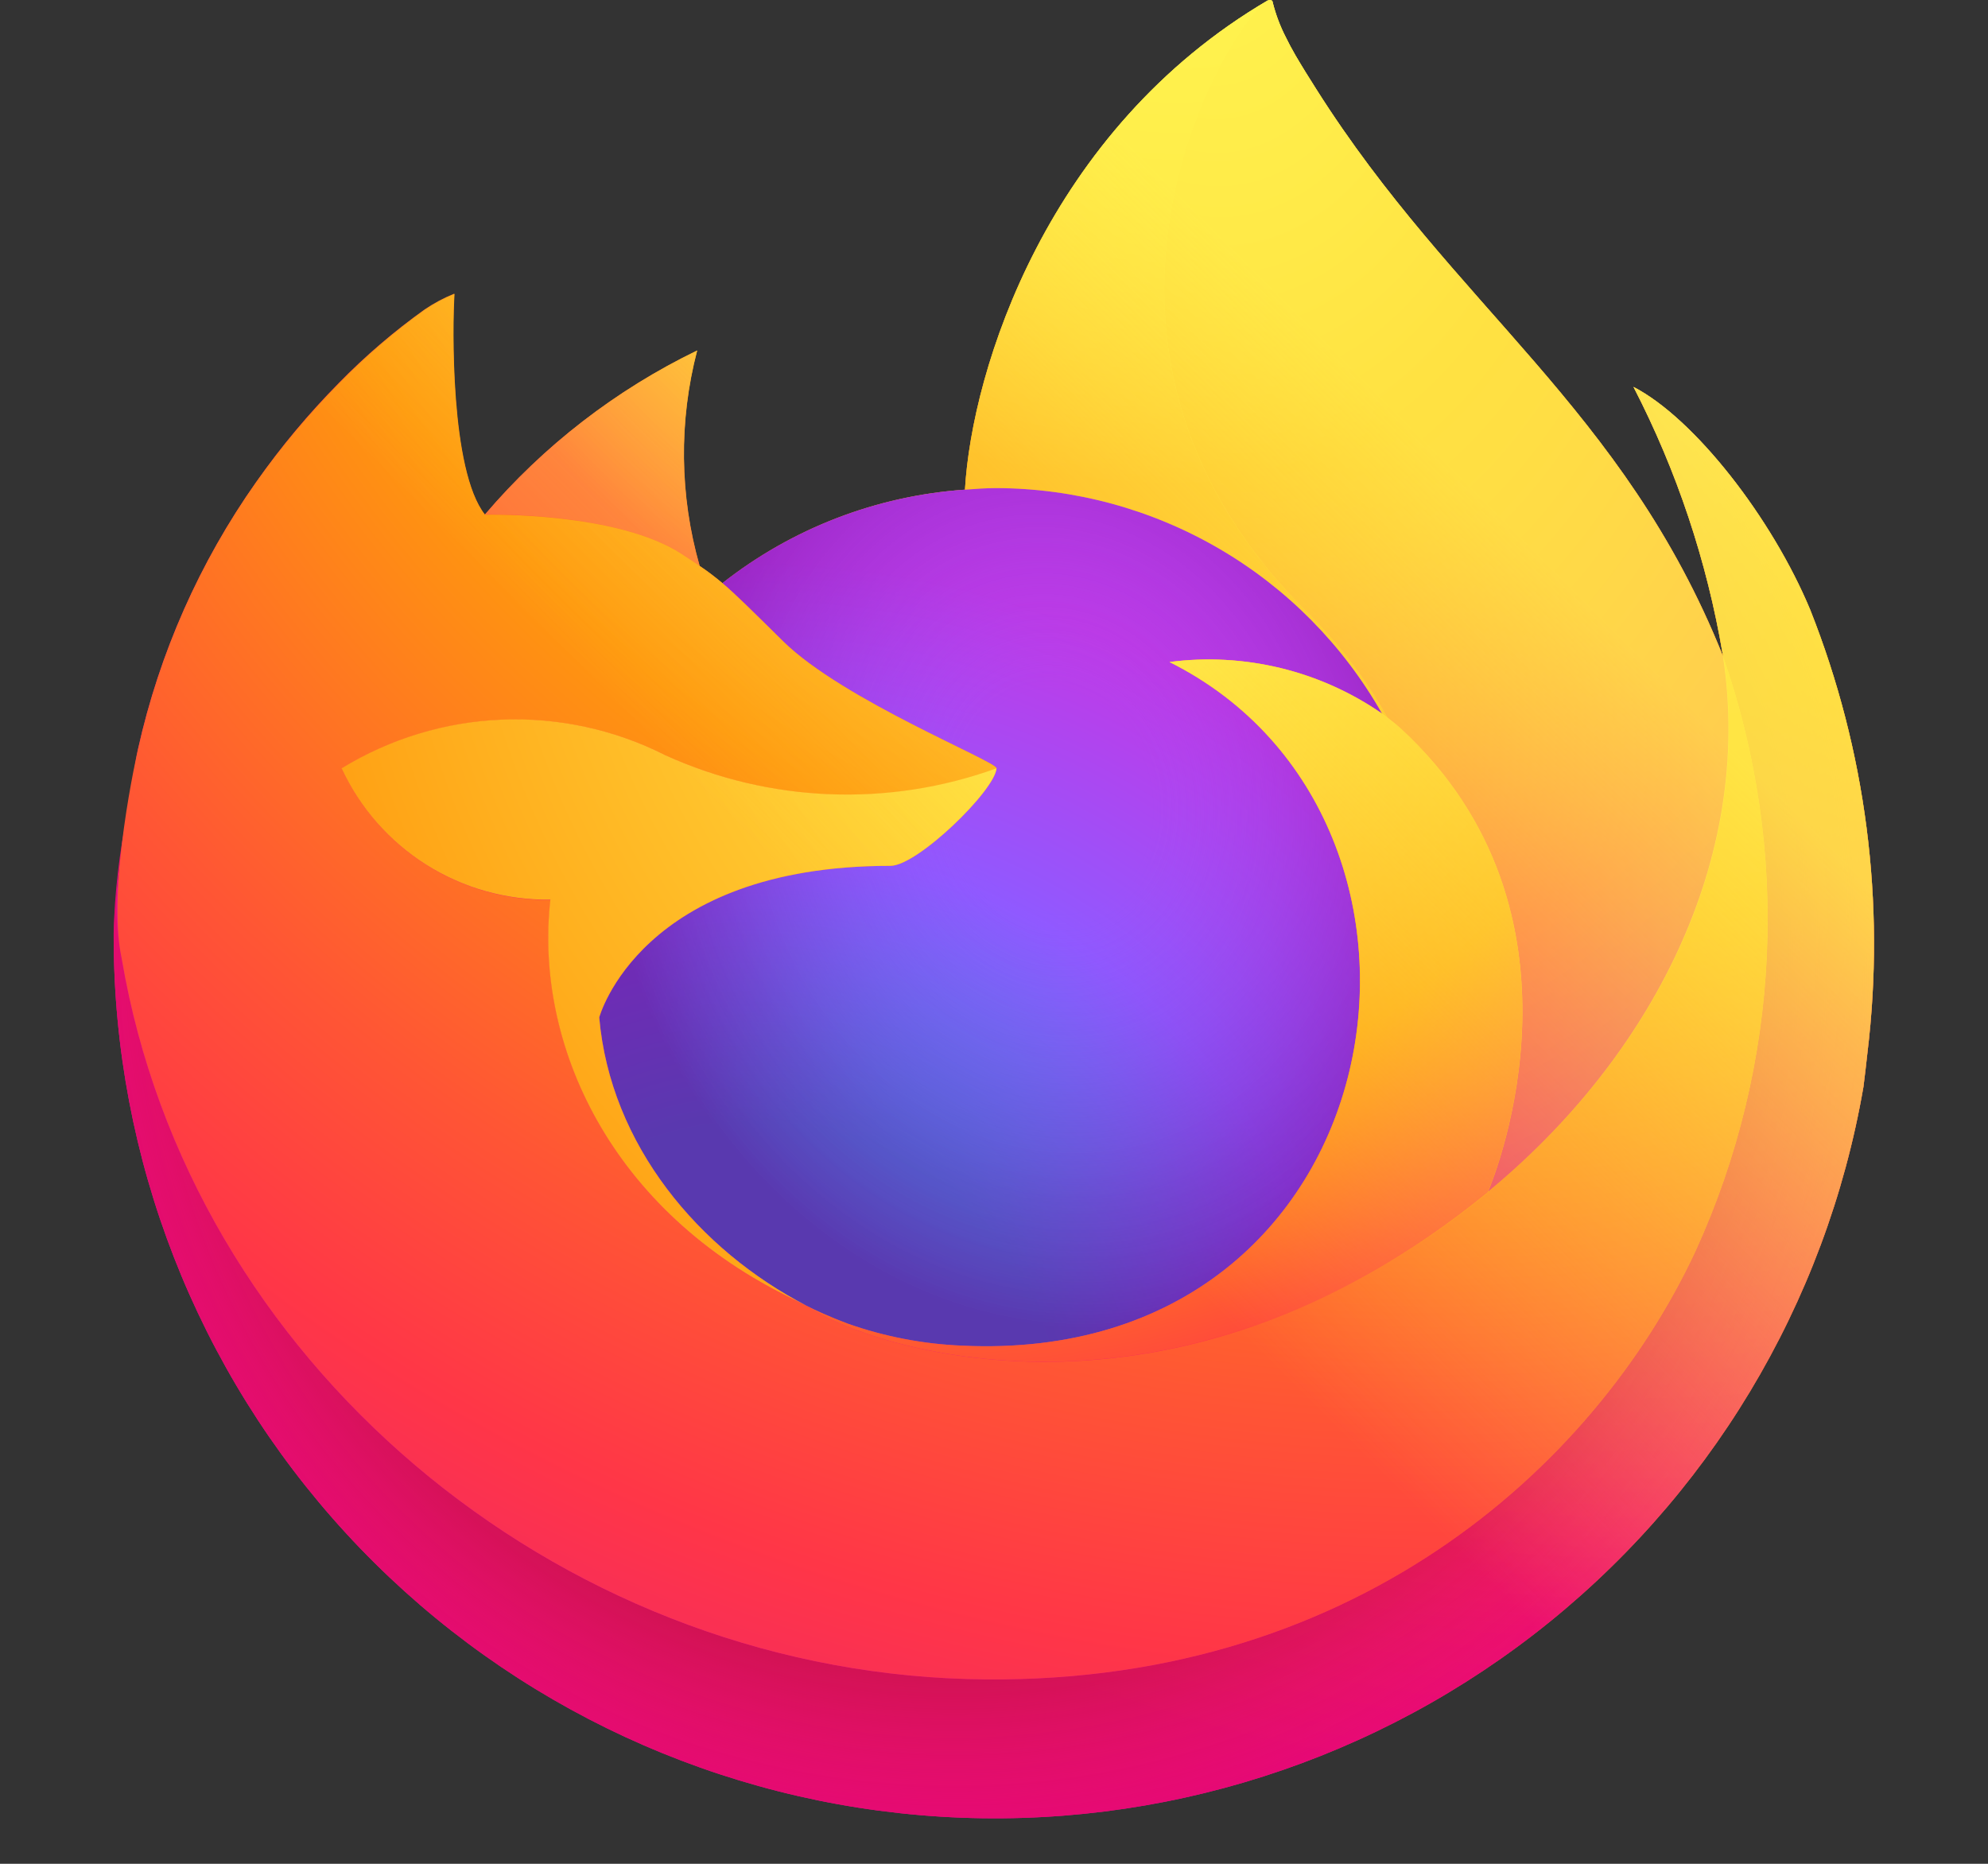 <svg width="80" height="75" viewBox="0 0 80 75" fill="none" xmlns="http://www.w3.org/2000/svg">
<rect x="0" y="0" width="80" height="75" fill="#333333" stroke="none"/>
<g clip-path="url(#clip0)">
<path d="M72.849 24.547C71.308 20.839 68.182 16.836 65.735 15.57C67.481 18.952 68.692 22.583 69.326 26.335L69.332 26.394C65.323 16.398 58.524 12.367 52.97 3.59C52.69 3.147 52.409 2.702 52.135 2.233C51.978 1.964 51.853 1.723 51.744 1.501C51.514 1.055 51.337 0.583 51.215 0.096C51.216 0.074 51.208 0.052 51.193 0.035C51.178 0.018 51.157 0.007 51.135 0.004C51.113 -0.001 51.09 -0.001 51.068 0.004C51.063 0.004 51.056 0.013 51.051 0.015C51.045 0.016 51.033 0.025 51.025 0.028L51.039 0.004C42.131 5.22 39.109 14.875 38.831 19.704C35.274 19.949 31.873 21.26 29.072 23.466C28.779 23.218 28.474 22.987 28.157 22.773C27.348 19.944 27.314 16.951 28.057 14.105C24.785 15.689 21.879 17.936 19.521 20.702H19.504C18.099 18.92 18.198 13.046 18.278 11.819C17.862 11.986 17.465 12.197 17.094 12.448C15.853 13.333 14.694 14.327 13.628 15.417C12.414 16.648 11.305 17.978 10.313 19.394V19.4V19.393C8.033 22.626 6.416 26.278 5.555 30.138L5.507 30.372C5.441 30.684 5.2 32.247 5.159 32.587C5.159 32.613 5.153 32.638 5.151 32.665C4.84 34.278 4.648 35.912 4.575 37.553V37.736C4.583 46.616 7.921 55.169 13.931 61.706C19.94 68.243 28.183 72.289 37.03 73.042C45.877 73.796 54.686 71.203 61.714 65.776C68.742 60.349 73.479 52.484 74.988 43.733C75.048 43.276 75.096 42.823 75.149 42.361C75.88 36.324 75.089 30.2 72.849 24.547V24.547ZM31.976 52.306C32.141 52.386 32.297 52.472 32.467 52.548L32.492 52.563C32.32 52.481 32.148 52.395 31.976 52.306V52.306ZM69.335 26.402V26.369L69.342 26.406L69.335 26.402Z" fill="url(#paint0_linear)"/>
<path d="M72.849 24.547C71.308 20.839 68.182 16.836 65.735 15.571C67.481 18.952 68.692 22.583 69.326 26.335V26.369L69.332 26.406C72.066 34.228 71.671 42.803 68.229 50.341C64.165 59.062 54.326 68 38.927 67.566C22.288 67.094 7.634 54.747 4.894 38.576C4.396 36.025 4.894 34.733 5.145 32.66C4.803 34.27 4.612 35.908 4.575 37.553V37.736C4.583 46.616 7.921 55.169 13.931 61.706C19.94 68.244 28.183 72.289 37.03 73.042C45.877 73.796 54.686 71.203 61.714 65.776C68.742 60.349 73.479 52.484 74.988 43.733C75.048 43.276 75.096 42.823 75.149 42.361C75.88 36.324 75.089 30.2 72.849 24.547V24.547Z" fill="url(#paint1_radial)"/>
<path d="M72.849 24.547C71.308 20.839 68.182 16.836 65.735 15.571C67.481 18.952 68.692 22.583 69.326 26.335V26.369L69.332 26.406C72.066 34.228 71.671 42.803 68.229 50.341C64.165 59.062 54.326 68 38.927 67.566C22.288 67.094 7.634 54.747 4.894 38.576C4.396 36.025 4.894 34.733 5.145 32.66C4.803 34.27 4.612 35.908 4.575 37.553V37.736C4.583 46.616 7.921 55.169 13.931 61.706C19.94 68.244 28.183 72.289 37.03 73.042C45.877 73.796 54.686 71.203 61.714 65.776C68.742 60.349 73.479 52.484 74.988 43.733C75.048 43.276 75.096 42.823 75.149 42.361C75.88 36.324 75.089 30.2 72.849 24.547V24.547Z" fill="url(#paint2_radial)"/>
<path d="M55.616 28.715C55.693 28.769 55.764 28.823 55.836 28.877C54.945 27.298 53.837 25.852 52.542 24.581C41.52 13.557 49.654 0.679 51.025 0.025L51.039 0.004C42.131 5.22 39.109 14.875 38.831 19.704C39.245 19.676 39.654 19.641 40.077 19.641C43.238 19.647 46.34 20.49 49.07 22.084C51.799 23.677 54.057 25.965 55.616 28.715V28.715Z" fill="url(#paint3_radial)"/>
<path d="M40.1 30.917C40.041 31.799 36.925 34.841 35.835 34.841C25.751 34.841 24.114 40.942 24.114 40.942C24.561 46.078 28.14 50.309 32.467 52.548C32.665 52.65 32.865 52.742 33.065 52.833C33.413 52.987 33.76 53.129 34.107 53.26C35.592 53.785 37.147 54.085 38.721 54.15C56.396 54.979 59.82 33.013 47.065 26.639C50.074 26.248 53.121 26.988 55.616 28.715C54.057 25.966 51.799 23.677 49.07 22.084C46.34 20.49 43.238 19.647 40.077 19.641C39.656 19.641 39.244 19.676 38.831 19.704C35.274 19.949 31.873 21.26 29.071 23.466C29.612 23.924 30.223 24.535 31.508 25.802C33.914 28.173 40.086 30.629 40.1 30.917V30.917Z" fill="url(#paint4_radial)"/>
<path d="M40.1 30.917C40.041 31.799 36.925 34.841 35.835 34.841C25.751 34.841 24.114 40.942 24.114 40.942C24.561 46.078 28.14 50.309 32.467 52.548C32.665 52.65 32.865 52.742 33.065 52.833C33.413 52.987 33.76 53.129 34.107 53.26C35.592 53.785 37.147 54.085 38.721 54.15C56.396 54.979 59.82 33.013 47.065 26.639C50.074 26.248 53.121 26.988 55.616 28.715C54.057 25.966 51.799 23.677 49.07 22.084C46.34 20.49 43.238 19.647 40.077 19.641C39.656 19.641 39.244 19.676 38.831 19.704C35.274 19.949 31.873 21.26 29.071 23.466C29.612 23.924 30.223 24.535 31.508 25.802C33.914 28.173 40.086 30.629 40.1 30.917V30.917Z" fill="url(#paint5_radial)"/>
<path d="M27.418 22.287C27.705 22.47 27.942 22.629 28.15 22.773C27.342 19.944 27.308 16.951 28.05 14.105C24.779 15.69 21.872 17.936 19.514 20.702C19.687 20.697 24.831 20.605 27.418 22.287V22.287Z" fill="url(#paint6_radial)"/>
<path d="M4.899 38.575C7.636 54.747 22.292 67.094 38.931 67.566C54.331 68.001 64.169 59.062 68.234 50.341C71.675 42.803 72.07 34.228 69.337 26.406V26.372C69.337 26.346 69.332 26.33 69.337 26.338L69.344 26.398C70.602 34.612 66.424 42.569 59.892 47.951L59.872 47.996C47.146 58.361 34.968 54.249 32.503 52.571C32.331 52.489 32.159 52.403 31.987 52.314C24.567 48.768 21.502 42.008 22.159 36.21C20.397 36.236 18.666 35.751 17.175 34.813C15.684 33.875 14.497 32.525 13.758 30.926C15.706 29.733 17.927 29.058 20.209 28.967C22.491 28.875 24.759 29.369 26.796 30.403C30.996 32.309 35.775 32.497 40.111 30.926C40.097 30.638 33.925 28.181 31.519 25.811C30.233 24.544 29.623 23.934 29.082 23.475C28.79 23.228 28.485 22.996 28.167 22.782C27.957 22.638 27.72 22.482 27.435 22.296C24.849 20.614 19.705 20.706 19.534 20.711H19.518C18.113 18.93 18.211 13.055 18.292 11.828C17.876 11.995 17.479 12.206 17.108 12.457C15.867 13.342 14.707 14.336 13.642 15.426C12.423 16.653 11.31 17.981 10.313 19.394V19.4V19.393C8.033 22.626 6.416 26.278 5.555 30.138C5.538 30.21 4.278 35.719 4.899 38.575V38.575Z" fill="url(#paint7_radial)"/>
<path d="M52.544 24.581C53.839 25.853 54.948 27.301 55.838 28.882C56.033 29.029 56.215 29.176 56.37 29.317C64.41 36.729 60.197 47.206 59.883 47.952C66.415 42.57 70.589 34.613 69.334 26.399C65.323 16.398 58.524 12.367 52.97 3.59C52.69 3.147 52.409 2.702 52.135 2.233C51.979 1.964 51.853 1.723 51.744 1.501C51.514 1.055 51.337 0.583 51.215 0.096C51.216 0.074 51.208 0.052 51.193 0.035C51.178 0.018 51.157 0.007 51.135 0.004C51.113 -0.001 51.09 -0.001 51.068 0.004C51.063 0.004 51.056 0.013 51.051 0.015C51.045 0.016 51.033 0.025 51.025 0.028C49.654 0.679 41.52 13.557 52.544 24.581V24.581Z" fill="url(#paint8_radial)"/>
<path d="M56.364 29.313C56.209 29.171 56.027 29.025 55.833 28.878C55.76 28.824 55.689 28.77 55.612 28.716C53.118 26.988 50.07 26.248 47.061 26.64C59.816 33.017 56.394 54.979 38.717 54.15C37.144 54.085 35.588 53.785 34.103 53.26C33.756 53.13 33.409 52.988 33.062 52.833C32.861 52.742 32.661 52.65 32.463 52.548L32.488 52.563C34.953 54.246 47.128 58.357 59.858 47.988L59.878 47.943C60.195 47.201 64.408 36.722 56.364 29.313V29.313Z" fill="url(#paint9_radial)"/>
<path d="M24.114 40.942C24.114 40.942 25.751 34.841 35.835 34.841C36.925 34.841 40.044 31.799 40.1 30.917C35.764 32.488 30.985 32.3 26.785 30.394C24.748 29.36 22.48 28.866 20.198 28.957C17.916 29.049 15.695 29.724 13.747 30.917C14.486 32.516 15.673 33.866 17.164 34.804C18.655 35.742 20.386 36.227 22.148 36.201C21.491 41.999 24.556 48.76 31.976 52.305C32.141 52.385 32.297 52.471 32.467 52.547C28.136 50.309 24.561 46.078 24.114 40.942Z" fill="url(#paint10_radial)"/>
<path d="M72.849 24.547C71.308 20.839 68.182 16.836 65.735 15.57C67.481 18.952 68.692 22.583 69.326 26.335L69.332 26.394C65.323 16.398 58.524 12.367 52.97 3.59C52.69 3.147 52.409 2.702 52.135 2.233C51.978 1.964 51.853 1.723 51.744 1.501C51.514 1.055 51.337 0.583 51.215 0.096C51.216 0.074 51.208 0.052 51.193 0.035C51.178 0.018 51.157 0.007 51.135 0.004C51.113 -0.001 51.09 -0.001 51.068 0.004C51.063 0.004 51.056 0.013 51.051 0.015C51.045 0.016 51.033 0.025 51.025 0.028L51.039 0.004C42.131 5.22 39.109 14.875 38.831 19.704C39.245 19.676 39.654 19.641 40.077 19.641C43.238 19.647 46.34 20.49 49.07 22.084C51.799 23.677 54.057 25.966 55.616 28.715C53.121 26.988 50.074 26.248 47.065 26.639C59.82 33.017 56.398 54.979 38.721 54.15C37.147 54.085 35.592 53.785 34.107 53.26C33.76 53.13 33.413 52.987 33.065 52.833C32.865 52.742 32.665 52.65 32.467 52.548L32.492 52.563C32.32 52.481 32.148 52.395 31.976 52.306C32.141 52.386 32.297 52.472 32.467 52.548C28.136 50.309 24.561 46.078 24.114 40.942C24.114 40.942 25.751 34.841 35.835 34.841C36.925 34.841 40.044 31.799 40.1 30.917C40.086 30.629 33.915 28.172 31.508 25.802C30.223 24.535 29.612 23.924 29.072 23.466C28.779 23.218 28.474 22.987 28.157 22.773C27.348 19.944 27.314 16.951 28.057 14.105C24.785 15.689 21.879 17.936 19.521 20.702H19.504C18.099 18.92 18.198 13.046 18.278 11.819C17.862 11.986 17.465 12.197 17.094 12.448C15.853 13.333 14.694 14.327 13.628 15.417C12.414 16.648 11.305 17.978 10.313 19.394V19.4V19.393C8.033 22.626 6.416 26.278 5.555 30.138L5.507 30.372C5.441 30.684 5.141 32.269 5.098 32.61C5.098 32.635 5.098 32.583 5.098 32.61C4.825 34.246 4.65 35.897 4.575 37.553V37.736C4.583 46.616 7.921 55.169 13.931 61.706C19.94 68.243 28.183 72.289 37.03 73.042C45.877 73.796 54.686 71.203 61.714 65.776C68.742 60.349 73.479 52.484 74.988 43.733C75.048 43.276 75.096 42.823 75.149 42.361C75.88 36.324 75.089 30.2 72.849 24.547V24.547ZM69.331 26.369L69.337 26.406L69.331 26.369Z" fill="url(#paint11_linear)"/>
</g>
<defs>
<linearGradient id="paint0_linear" x1="68.155" y1="11.336" x2="9.285" y2="68.135" gradientUnits="userSpaceOnUse">
<stop offset="0.048" stop-color="#FFF44F"/>
<stop offset="0.111" stop-color="#FFE847"/>
<stop offset="0.225" stop-color="#FFC830"/>
<stop offset="0.368" stop-color="#FF980E"/>
<stop offset="0.401" stop-color="#FF8B16"/>
<stop offset="0.462" stop-color="#FF672A"/>
<stop offset="0.534" stop-color="#FF3647"/>
<stop offset="0.705" stop-color="#E31587"/>
</linearGradient>
<radialGradient id="paint1_radial" cx="0" cy="0" r="1" gradientUnits="userSpaceOnUse" gradientTransform="translate(65.435 8.12) scale(73.93)">
<stop offset="0.129" stop-color="#FFBD4F"/>
<stop offset="0.186" stop-color="#FFAC31"/>
<stop offset="0.247" stop-color="#FF9D17"/>
<stop offset="0.283" stop-color="#FF980E"/>
<stop offset="0.403" stop-color="#FF563B"/>
<stop offset="0.467" stop-color="#FF3750"/>
<stop offset="0.71" stop-color="#F5156C"/>
<stop offset="0.782" stop-color="#EB0878"/>
<stop offset="0.86" stop-color="#E50080"/>
</radialGradient>
<radialGradient id="paint2_radial" cx="0" cy="0" r="1" gradientUnits="userSpaceOnUse" gradientTransform="translate(38.42 38.345) scale(73.93)">
<stop offset="0.3" stop-color="#960E18"/>
<stop offset="0.351" stop-color="#B11927" stop-opacity="0.74"/>
<stop offset="0.435" stop-color="#DB293D" stop-opacity="0.343"/>
<stop offset="0.497" stop-color="#F5334B" stop-opacity="0.094"/>
<stop offset="0.53" stop-color="#FF3750" stop-opacity="0"/>
</radialGradient>
<radialGradient id="paint3_radial" cx="0" cy="0" r="1" gradientUnits="userSpaceOnUse" gradientTransform="translate(47.333 -8.657) scale(53.559)">
<stop offset="0.132" stop-color="#FFF44F"/>
<stop offset="0.252" stop-color="#FFDC3E"/>
<stop offset="0.506" stop-color="#FF9D12"/>
<stop offset="0.526" stop-color="#FF980E"/>
</radialGradient>
<radialGradient id="paint4_radial" cx="0" cy="0" r="1" gradientUnits="userSpaceOnUse" gradientTransform="translate(30.243 57.656) scale(35.201)">
<stop offset="0.353" stop-color="#3A8EE6"/>
<stop offset="0.472" stop-color="#5C79F0"/>
<stop offset="0.669" stop-color="#9059FF"/>
<stop offset="1" stop-color="#C139E6"/>
</radialGradient>
<radialGradient id="paint5_radial" cx="0" cy="0" r="1" gradientUnits="userSpaceOnUse" gradientTransform="translate(42.46 32.286) rotate(-13.592) scale(18.663 21.85)">
<stop offset="0.206" stop-color="#9059FF" stop-opacity="0"/>
<stop offset="0.278" stop-color="#8C4FF3" stop-opacity="0.064"/>
<stop offset="0.747" stop-color="#7716A8" stop-opacity="0.45"/>
<stop offset="0.975" stop-color="#6E008B" stop-opacity="0.6"/>
</radialGradient>
<radialGradient id="paint6_radial" cx="0" cy="0" r="1" gradientUnits="userSpaceOnUse" gradientTransform="translate(37.487 5.096) scale(25.324)">
<stop stop-color="#FFE226"/>
<stop offset="0.121" stop-color="#FFDB27"/>
<stop offset="0.295" stop-color="#FFC82A"/>
<stop offset="0.502" stop-color="#FFA930"/>
<stop offset="0.732" stop-color="#FF7E37"/>
<stop offset="0.792" stop-color="#FF7139"/>
</radialGradient>
<radialGradient id="paint7_radial" cx="0" cy="0" r="1" gradientUnits="userSpaceOnUse" gradientTransform="translate(57.392 -10.967) scale(108.044)">
<stop offset="0.113" stop-color="#FFF44F"/>
<stop offset="0.456" stop-color="#FF980E"/>
<stop offset="0.622" stop-color="#FF5634"/>
<stop offset="0.716" stop-color="#FF3647"/>
<stop offset="0.904" stop-color="#E31587"/>
</radialGradient>
<radialGradient id="paint8_radial" cx="0" cy="0" r="1" gradientUnits="userSpaceOnUse" gradientTransform="translate(48.285 -4.959) rotate(83.976) scale(79.188 51.971)">
<stop stop-color="#FFF44F"/>
<stop offset="0.06" stop-color="#FFE847"/>
<stop offset="0.168" stop-color="#FFC830"/>
<stop offset="0.304" stop-color="#FF980E"/>
<stop offset="0.356" stop-color="#FF8B16"/>
<stop offset="0.455" stop-color="#FF672A"/>
<stop offset="0.57" stop-color="#FF3647"/>
<stop offset="0.737" stop-color="#E31587"/>
</radialGradient>
<radialGradient id="paint9_radial" cx="0" cy="0" r="1" gradientUnits="userSpaceOnUse" gradientTransform="translate(36.89 14.476) scale(67.454)">
<stop offset="0.137" stop-color="#FFF44F"/>
<stop offset="0.48" stop-color="#FF980E"/>
<stop offset="0.592" stop-color="#FF5634"/>
<stop offset="0.655" stop-color="#FF3647"/>
<stop offset="0.904" stop-color="#E31587"/>
</radialGradient>
<radialGradient id="paint10_radial" cx="0" cy="0" r="1" gradientUnits="userSpaceOnUse" gradientTransform="translate(54.696 18.423) scale(73.828)">
<stop offset="0.094" stop-color="#FFF44F"/>
<stop offset="0.231" stop-color="#FFE141"/>
<stop offset="0.509" stop-color="#FFAF1E"/>
<stop offset="0.626" stop-color="#FF980E"/>
</radialGradient>
<linearGradient id="paint11_linear" x1="67.448" y1="11.032" x2="17.355" y2="61.124" gradientUnits="userSpaceOnUse">
<stop offset="0.167" stop-color="#FFF44F" stop-opacity="0.8"/>
<stop offset="0.266" stop-color="#FFF44F" stop-opacity="0.634"/>
<stop offset="0.489" stop-color="#FFF44F" stop-opacity="0.217"/>
<stop offset="0.6" stop-color="#FFF44F" stop-opacity="0"/>
</linearGradient>
<clipPath id="clip0">
<rect width="79.988" height="75" fill="white"/>
</clipPath>
</defs>
</svg>
